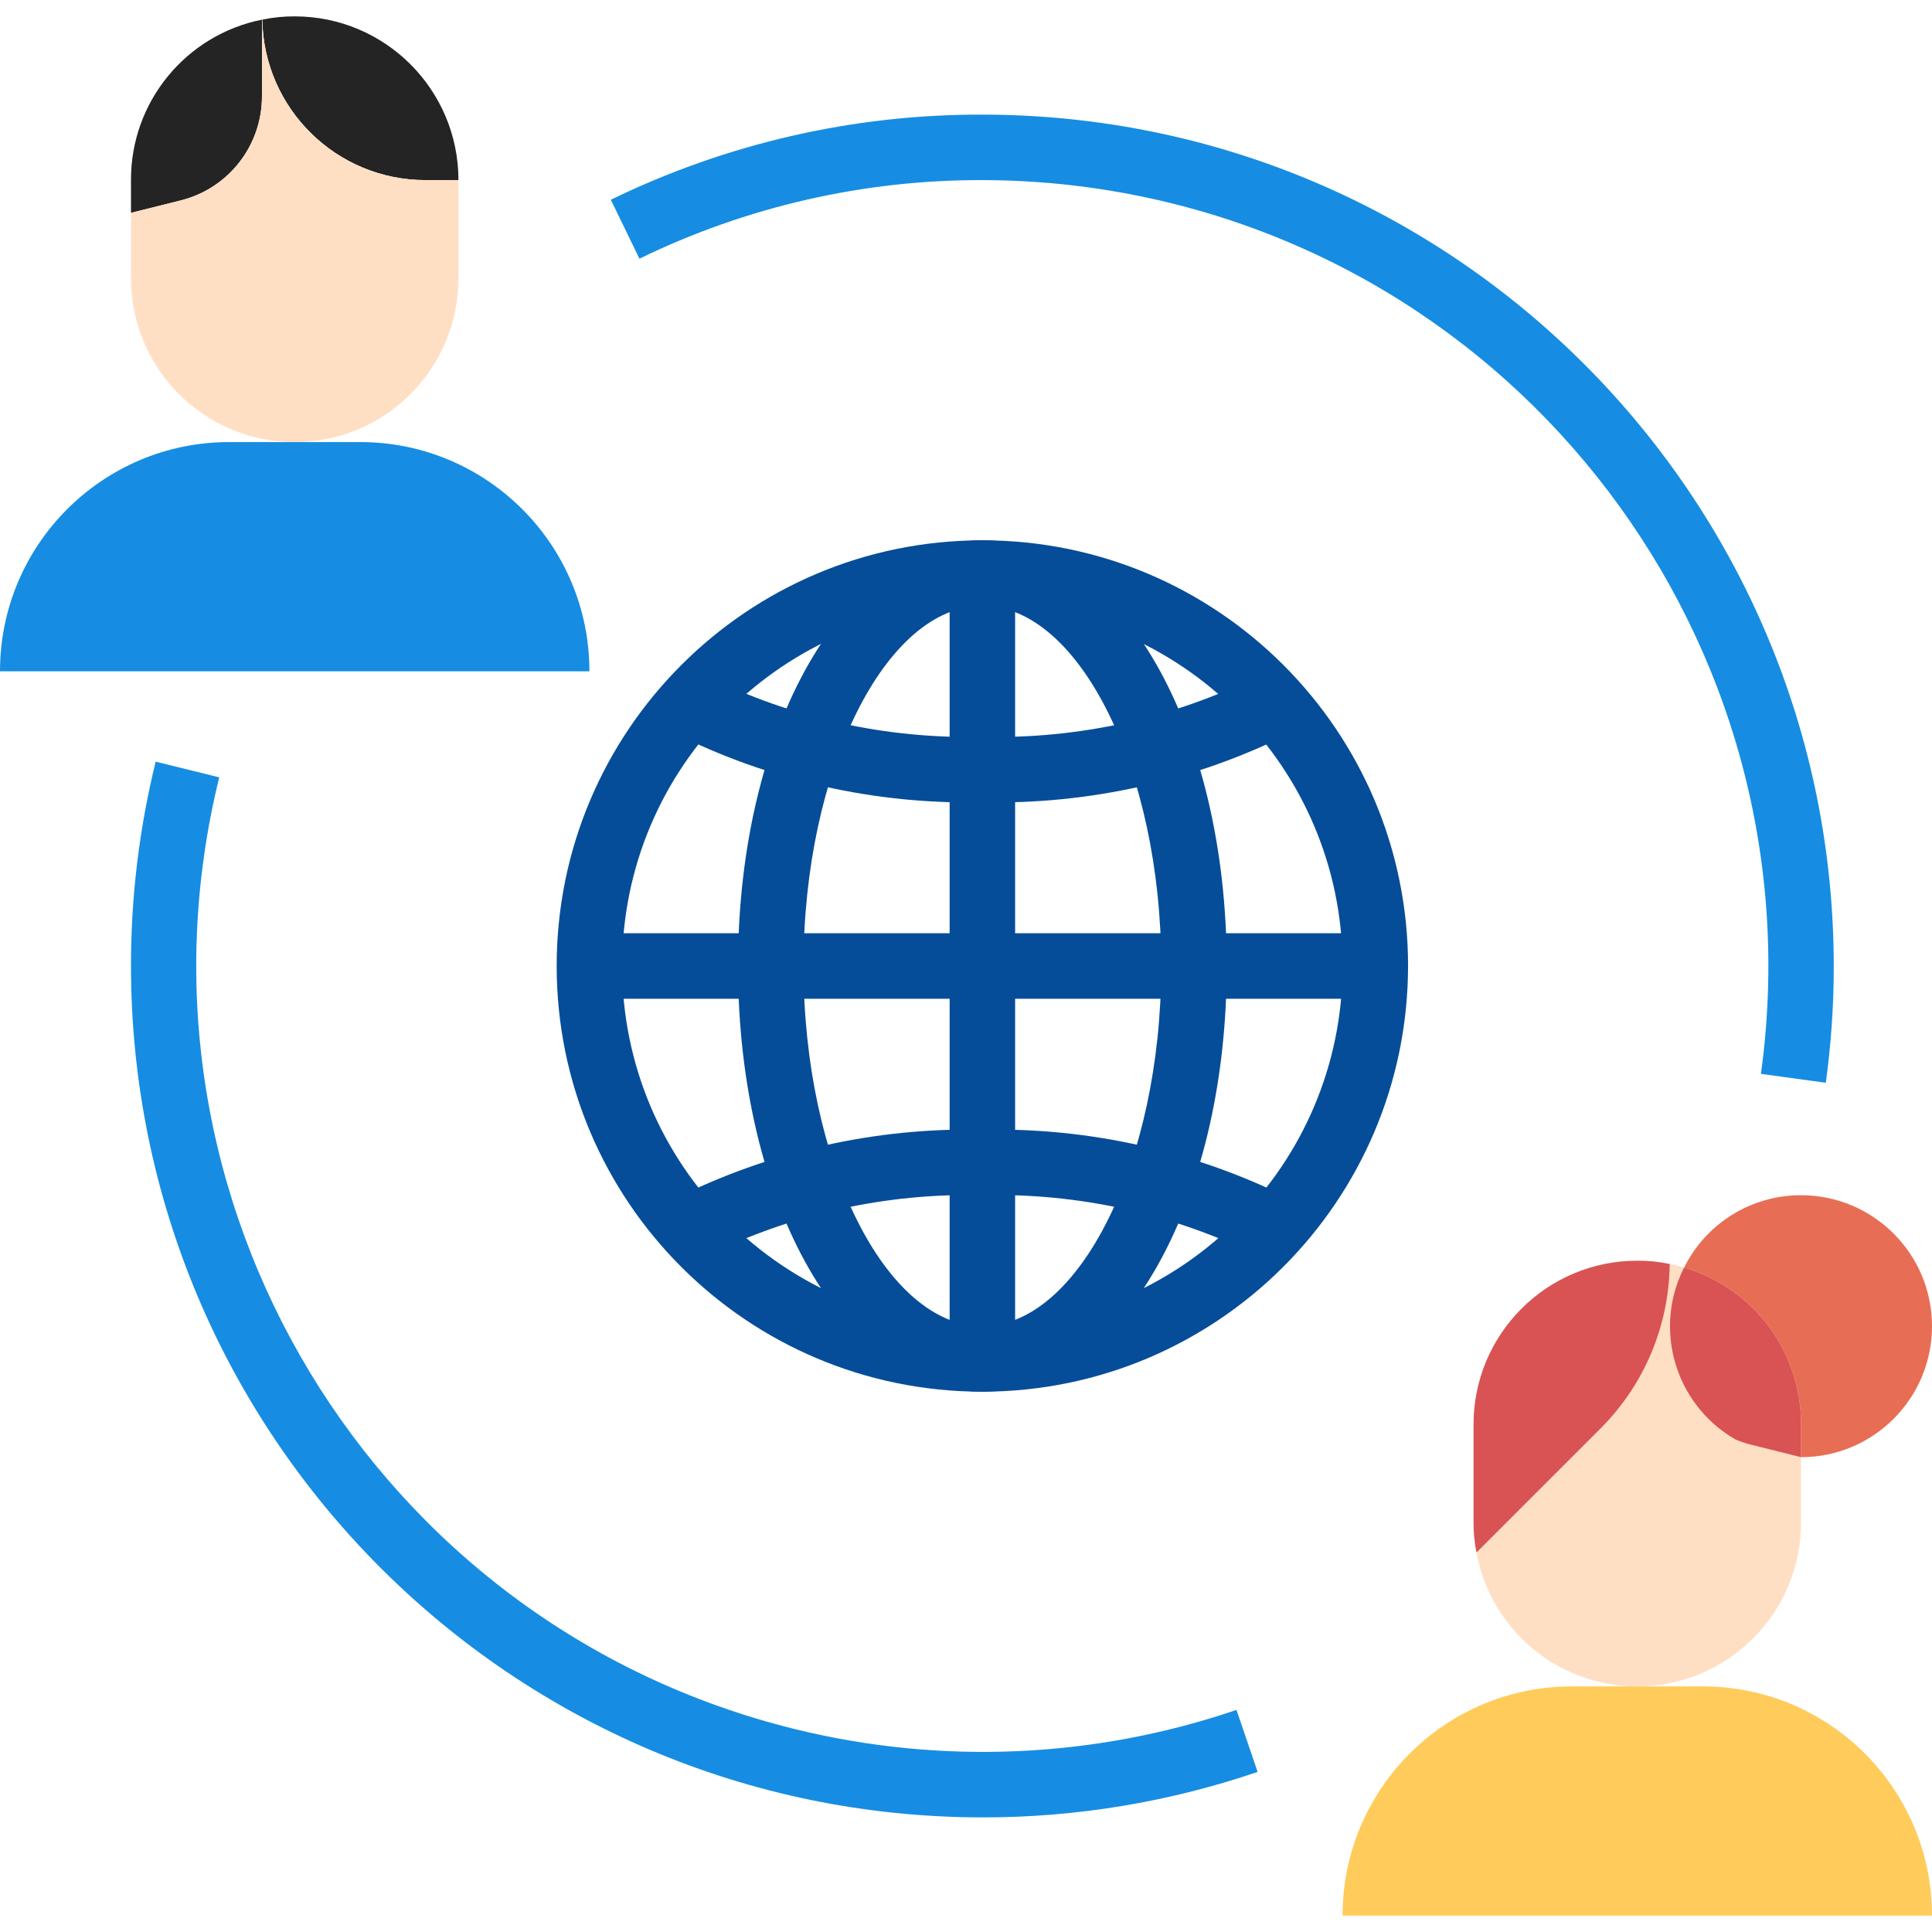 <?xml version="1.0" encoding="iso-8859-1"?>
<!-- Generator: Adobe Illustrator 19.0.0, SVG Export Plug-In . SVG Version: 6.00 Build 0)  -->
<svg version="1.1" id="Capa_1" xmlns="http://www.w3.org/2000/svg" xmlns:xlink="http://www.w3.org/1999/xlink" x="0px" y="0px"
	 viewBox="0 0 472 472" style="enable-background:new 0 0 472 472;" xml:space="preserve">
<path style="fill:#FFDFC4;" d="M400,412c-19.282,0.023-35.818-13.752-39.28-32.72c-0.481-2.397-0.722-4.835-0.72-7.28v-24
	c0-22.091,17.909-40,40-40c2.661-0.019,5.317,0.249,7.92,0.8H408c1.165,0.218,2.314,0.512,3.44,0.88
	c16.991,4.988,28.636,20.612,28.56,38.32v24C440,394.092,422.091,412,400,412z"/>
<g>
	<path style="fill:#242424;" d="M112,44h-8C82.224,44.021,64.456,26.573,64.08,4.8C66.683,4.249,69.339,3.981,72,4
		C94.091,4,112,21.909,112,44z"/>
	<path style="fill:#242424;" d="M64,4.8v18.72c0.014,12.03-8.169,22.523-19.84,25.44L32,52v-8C31.934,24.968,45.339,8.546,64,4.8z"
		/>
</g>
<path style="fill:#FFDFC4;" d="M112,44v24c0,22.091-17.909,40-40,40S32,90.092,32,68V52l12.16-3.04
	C55.831,46.043,64.014,35.55,64,23.52V4.8h0.08C64.456,26.573,82.224,44.021,104,44H112z"/>
<path style="fill:#168DE2;" d="M144,164H0c0-30.928,25.072-56,56-56h32C118.928,108,144,133.073,144,164z"/>
<g>
	<path style="fill:#064D99;" d="M240,340c-57.438,0-104-46.562-104-104s46.562-104,104-104s104,46.562,104,104
		C343.934,293.411,297.41,339.934,240,340z M240,148c-48.601,0-88,39.399-88,88s39.399,88,88,88s88-39.399,88-88
		C327.943,187.423,288.577,148.058,240,148z"/>
	<path style="fill:#064D99;" d="M240,340c-33.48,0-59.696-45.68-59.696-104S206.52,132,240,132s59.696,45.68,59.696,104
		S273.48,340,240,340L240,340z M240,148c-23.688,0-43.696,40.304-43.696,88s20.008,88,43.696,88s43.696-40.304,43.696-88
		S263.688,148,240,148L240,148z"/>
	<path style="fill:#064D99;" d="M240,196c-26.16,0.573-52.064-5.266-75.448-17.008l7.8-13.976
		C193.346,175.443,216.567,180.586,240,180c23.435,0.584,46.659-4.559,67.656-14.984l7.8,13.976
		C292.069,190.735,266.163,196.574,240,196z"/>
	<path style="fill:#064D99;" d="M307.656,306.984C286.659,296.559,263.435,291.416,240,292
		c-23.435-0.585-46.659,4.559-67.656,14.984l-7.8-13.968c23.385-11.75,49.292-17.592,75.456-17.016
		c26.164-0.576,52.071,5.266,75.456,17.016L307.656,306.984z"/>
	<path style="fill:#064D99;" d="M144,228h192v16H144V228z"/>
	<path style="fill:#064D99;" d="M232,140h16v192h-16V140z"/>
</g>
<path style="fill:#E76E54;" d="M440,292c17.673,0,32,14.327,32,32s-14.327,32-32,32v-8c0.076-17.708-11.569-33.332-28.56-38.32
	C416.819,298.831,427.891,291.977,440,292z"/>
<g>
	<path style="fill:#D95354;" d="M440,348v8l-12.16-3.04c-1.314-0.318-2.598-0.746-3.84-1.28c-9.915-5.686-16.021-16.25-16-27.68
		c-0.02-4.98,1.16-9.892,3.44-14.32C428.431,314.669,440.076,330.292,440,348z"/>
	<path style="fill:#D95354;" d="M407.92,308.8c-0.152,15.08-6.213,29.499-16.88,40.16l-30.32,30.32
		c-0.481-2.397-0.722-4.835-0.72-7.28v-24c0-22.091,17.909-40,40-40C402.661,307.981,405.317,308.249,407.92,308.8z"/>
</g>
<path style="fill:#FFCB5A;" d="M472,468H328c0-30.928,25.072-56,56-56h32C446.928,412,472,437.073,472,468z"/>
<g>
	<path style="fill:#168DE2;" d="M240,444c-114.968-0.092-208.093-93.367-208.001-208.335c0.013-16.711,2.039-33.359,6.033-49.585
		l15.528,3.832C28.19,292.958,91.158,397.059,194.203,422.43c35.668,8.781,73.105,7.156,107.877-4.685l5.168,15.144
		C285.597,440.272,262.875,444.026,240,444z"/>
	<path style="fill:#168DE2;" d="M446.056,264.529l-15.848-2.176c14.461-105.142-59.05-202.099-164.192-216.56
		C257.395,44.607,248.703,44.008,240,44c-29.027-0.077-57.687,6.49-83.784,19.2l-6.984-14.4C177.504,35.03,208.553,27.915,240,28
		c114.955,0.079,208.08,93.333,208,208.288C447.994,245.735,447.344,255.17,446.056,264.529z"/>
</g>
<g>
</g>
<g>
</g>
<g>
</g>
<g>
</g>
<g>
</g>
<g>
</g>
<g>
</g>
<g>
</g>
<g>
</g>
<g>
</g>
<g>
</g>
<g>
</g>
<g>
</g>
<g>
</g>
<g>
</g>
</svg>
